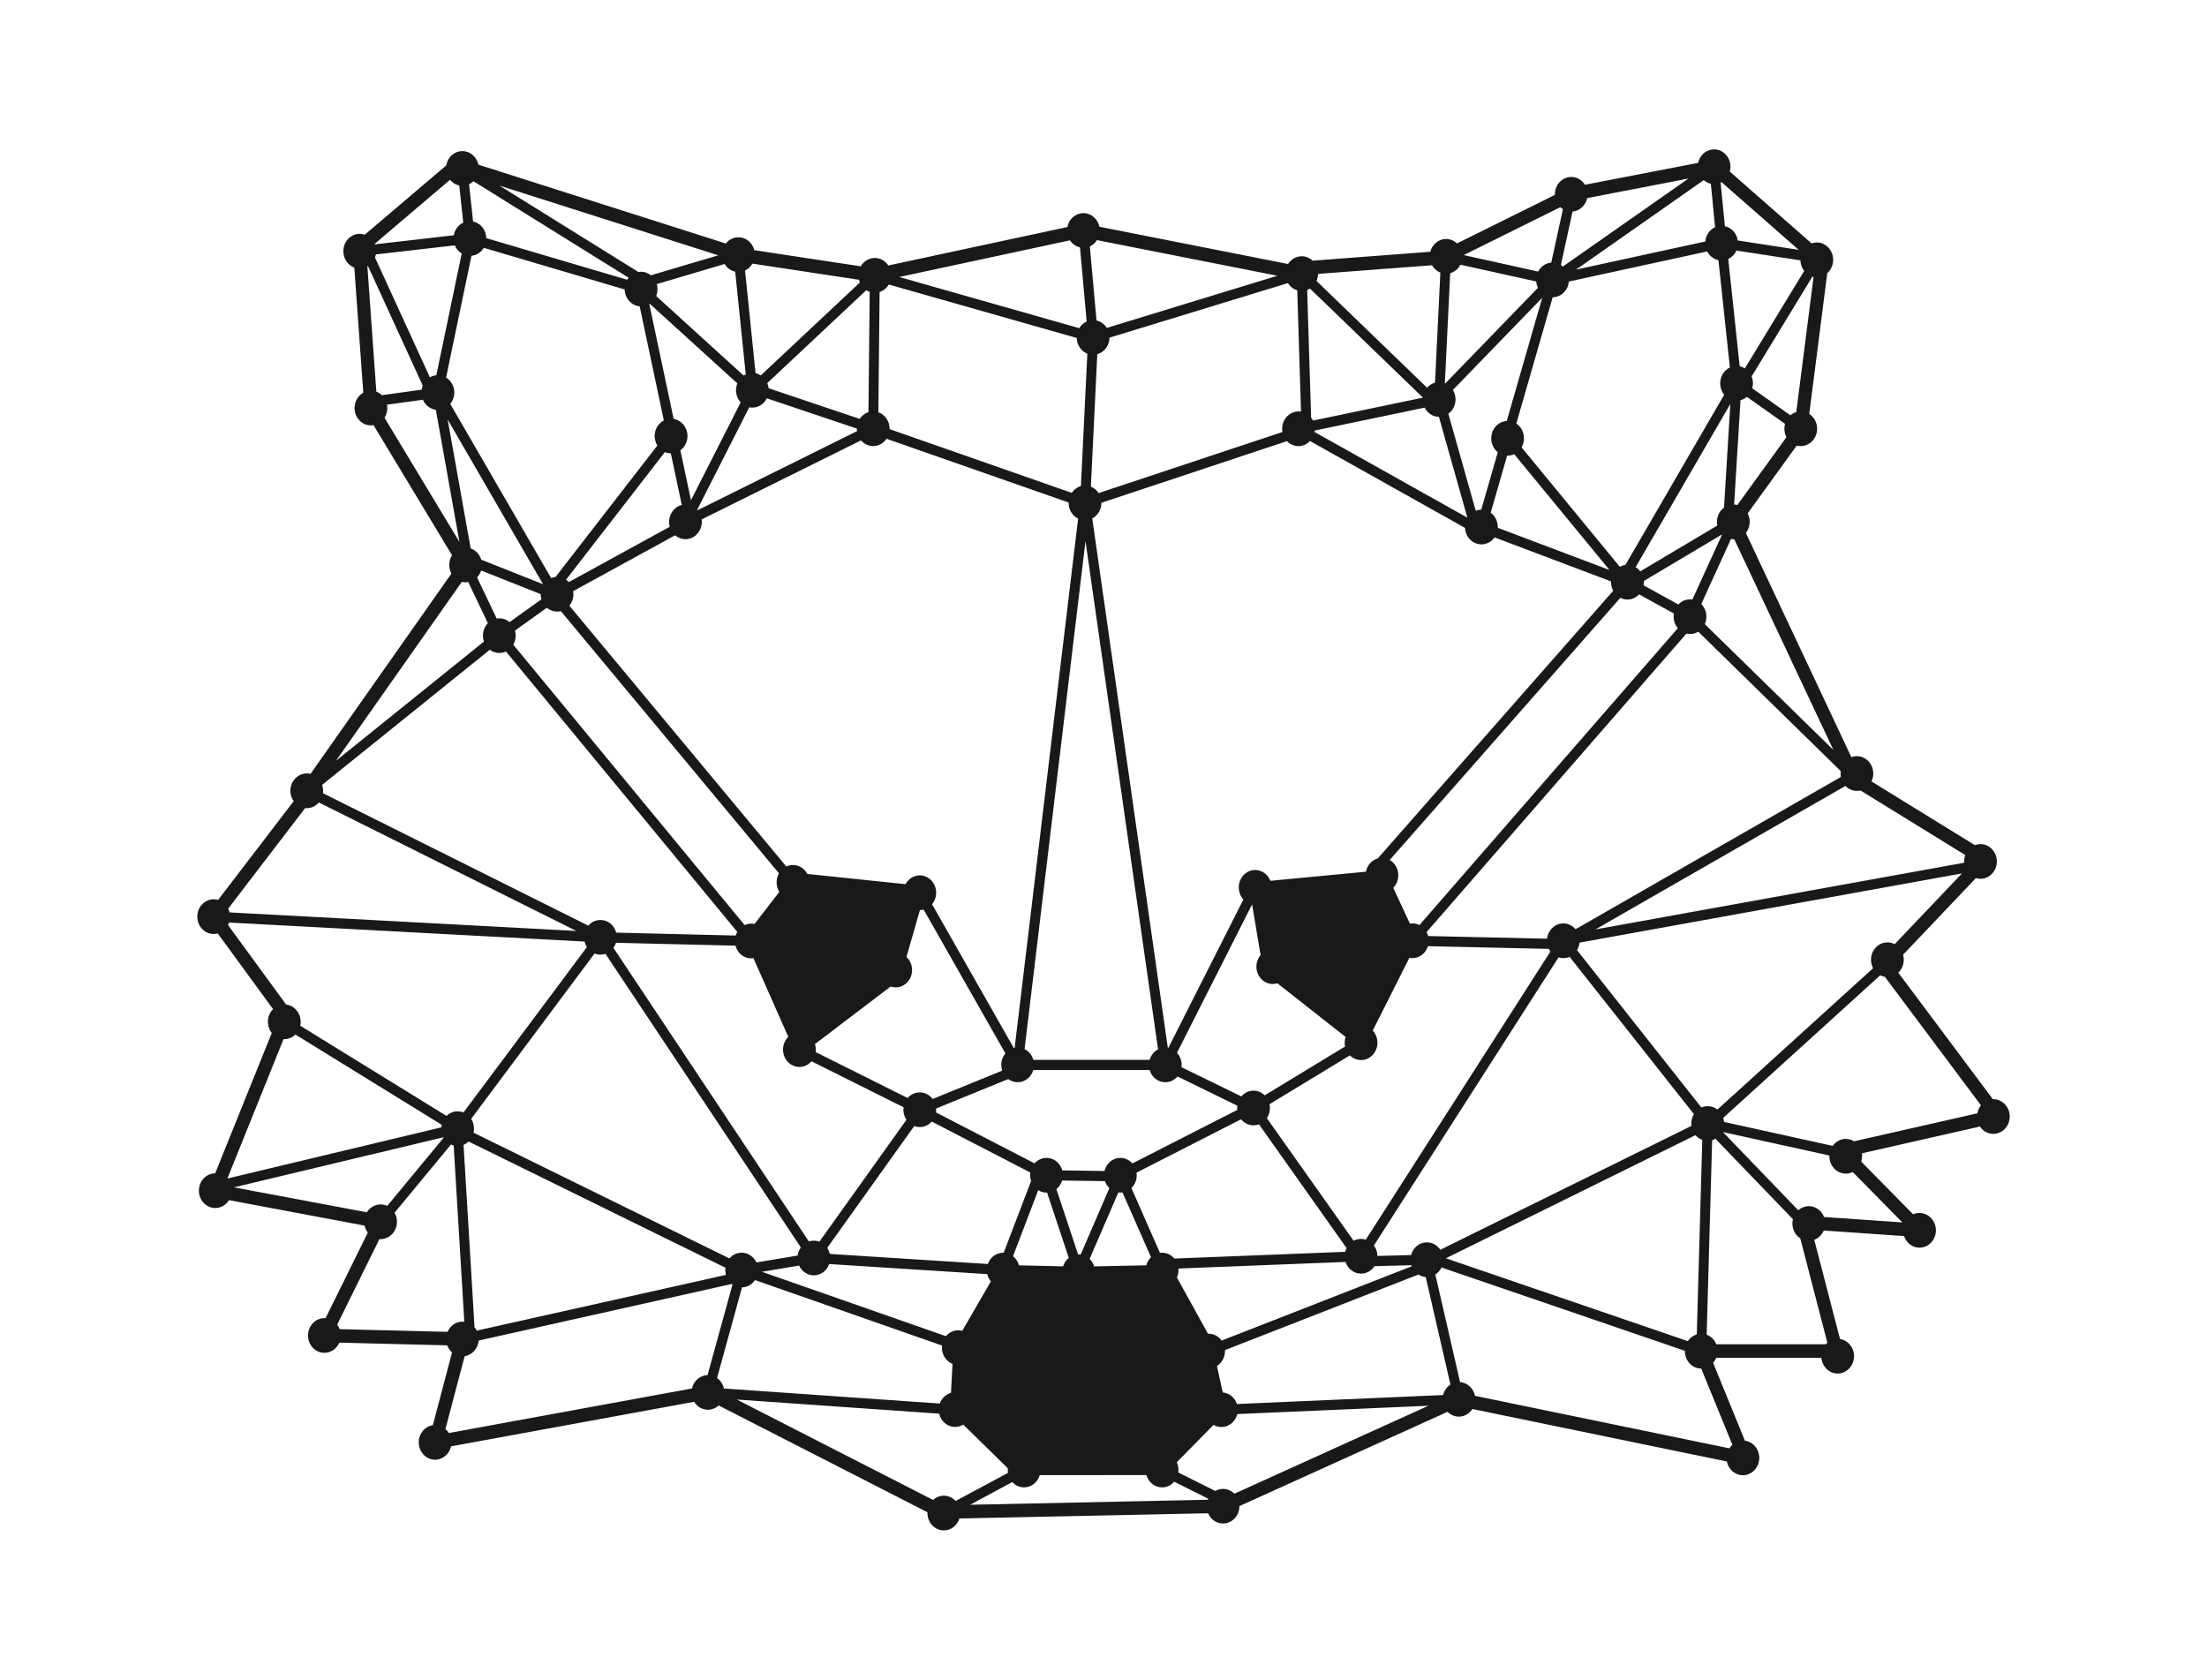 <?xml version="1.0" encoding="iso-8859-1"?>
<!-- Generator: Adobe Illustrator 28.5.0, SVG Export Plug-In . SVG Version: 9.03 Build 54727)  -->
<svg version="1.1" id="svg5" xmlns:svg="http://www.w3.org/2000/svg"
	 xmlns="http://www.w3.org/2000/svg" xmlns:xlink="http://www.w3.org/1999/xlink" x="0px" y="0px" viewBox="0 0 935.435 711.949"
	 style="enable-background:new 0 0 935.435 711.949;" xml:space="preserve">
<path style="fill-rule:evenodd;clip-rule:evenodd;fill:#1B1918;" d="M844.869,465.873c-0.066,0-0.132,0.003-0.197,0.008
	l-40.078-53.619c1.46-1.38,2.323-3.37,2.323-5.493c0-0.726-0.1-1.438-0.296-2.126l30.864-32.453c0.619,0.19,1.268,0.287,1.937,0.287
	c3.828,0,6.941-3.299,6.941-7.354s-3.113-7.354-6.941-7.354c-0.83,0-1.628,0.146-2.381,0.438l-43.812-27.003
	c0.497-1.03,0.762-2.18,0.762-3.351c0-4.054-3.113-7.353-6.941-7.353c-0.799,0-1.588,0.147-2.334,0.431l-44.723-95.024
	c1.044-1.318,1.627-2.991,1.627-4.728c0-1.255-0.307-2.494-0.877-3.58l20.807-28.741c0.548,0.146,1.114,0.221,1.693,0.221
	c3.828,0,6.942-3.299,6.942-7.354c0-2.604-1.28-4.966-3.337-6.287l7.637-59.668c1.577-1.392,2.502-3.46,2.502-5.654
	c0-4.056-3.114-7.355-6.943-7.355c-0.758,0-1.498,0.128-2.212,0.383l-34.655-30.41c0.186-0.668,0.278-1.363,0.278-2.075
	c0-4.056-3.114-7.355-6.942-7.355c-3.272,0-6.068,2.442-6.773,5.734l-47.962,9.263c-1.271-2.04-3.444-3.306-5.799-3.306
	c-3.829,0-6.943,3.299-6.943,7.354c0,0.081,0,0.166,0.001,0.254l-41.478,20.565c-1.261-1.199-2.896-1.868-4.628-1.868
	c-3.183,0-5.887,2.254-6.697,5.408l-49.884,3.776c-1.266-1.2-2.918-1.875-4.633-1.875c-2.342,0-4.508,1.257-5.78,3.281
	l-79.94-15.787c-0.691-3.307-3.489-5.762-6.779-5.762c-3.349,0-6.16,2.504-6.805,5.876l-75.896,16.307
	c-1.282-1.965-3.424-3.185-5.72-3.185c-2.469,0-4.699,1.359-5.941,3.542l-45.16-6.849c-0.792-3.181-3.513-5.463-6.711-5.463
	c-2.072,0-4.029,0.99-5.334,2.644L202.772,69.796c-0.694-3.299-3.511-5.762-6.778-5.762c-3.417,0-6.262,2.565-6.836,6.06
	l-34.536,29.371c-0.688-0.24-1.41-0.361-2.157-0.361c-3.829,0-6.943,3.299-6.943,7.354c0,3.181,1.902,5.938,4.656,6.947
	l3.798,53.044c-2.246,1.259-3.693,3.746-3.693,6.501c0,4.055,3.115,7.354,6.943,7.354c0.37,0,0.738-0.032,1.105-0.095l33.268,55.121
	c-0.771,1.211-1.188,2.638-1.188,4.112c0,1.305,0.317,2.555,0.925,3.669l-59.722,84.898c-0.521-0.129-1.055-0.194-1.596-0.194
	c-3.829,0-6.943,3.299-6.943,7.354c0,1.597,0.498,3.15,1.392,4.416L92.451,381.42c-0.604-0.18-1.233-0.27-1.88-0.27
	c-3.829,0-6.943,3.298-6.943,7.353c0,4.056,3.115,7.354,6.943,7.354c0.582,0,1.157-0.077,1.721-0.231l23.444,32.088
	c-1.386,1.372-2.183,3.286-2.183,5.358c0,1.739,0.585,3.416,1.629,4.732l-23.97,59.493c-3.813,0.019-6.911,3.311-6.911,7.354
	c0,4.055,3.115,7.353,6.943,7.353c2.37,0,4.55-1.277,5.817-3.334l57.471,10.788c0.235,1.088,0.701,2.102,1.364,2.969l-17.907,36.273
	c-0.159-0.016-0.325-0.025-0.497-0.025c-3.829,0-6.943,3.298-6.943,7.353c0,4.056,3.115,7.354,6.943,7.354
	c2.749,0,5.215-1.727,6.326-4.315l45.712,1.143c0.437,1.161,1.151,2.192,2.069,2.985l-8.139,30.856
	c-3.374,0.498-5.979,3.574-5.979,7.283c0,4.055,3.114,7.354,6.942,7.354c3.245,0,6.033-2.413,6.759-5.668l103.037-18.883
	c1.266,2.072,3.452,3.359,5.832,3.359c1.696,0,3.307-0.646,4.562-1.807l88.479,45.263c-0.002,0.117-0.002,0.23-0.002,0.341
	c0,4.055,3.114,7.354,6.942,7.354c3.067,0,5.683-2.063,6.599-5.054l105.413-2.21c1.104,2.604,3.573,4.341,6.336,4.341
	c3.828,0,6.941-3.299,6.941-7.354c0-0.005,0-0.011,0-0.016l88.211-39.97c1.282,1.293,3.006,2.038,4.795,2.038
	c2.318,0,4.472-1.237,5.75-3.231l107.846,22.257c0.67,3.339,3.475,5.817,6.792,5.817c3.828,0,6.942-3.299,6.942-7.354
	c0-3.745-2.658-6.846-6.083-7.296l-13.47-32.982c0.556-0.63,1.004-1.358,1.321-2.146h44.552c0.328,3.734,3.304,6.666,6.913,6.666
	c3.828,0,6.942-3.299,6.942-7.354c0-3.699-2.591-6.769-5.952-7.279l-10.918-42.051c1.782-0.669,3.251-2.092,4.027-3.927
	l34.038,2.348c0.958,2.908,3.564,4.921,6.555,4.921c3.829,0,6.943-3.299,6.943-7.354c0-4.055-3.114-7.353-6.943-7.353
	c-0.938,0-1.854,0.196-2.702,0.574l-21.995-22.334c0.234-0.746,0.352-1.52,0.352-2.312c0-0.409-0.03-0.813-0.092-1.209
	l50.045-11.359c1.286,1.946,3.376,3.115,5.679,3.115c3.828,0,6.941-3.299,6.941-7.354S848.697,465.873,844.869,465.873z
	 M773.861,569.762h-46.393c-0.763-1.91-2.251-3.385-4.097-4.064l2.325-82.432c0.484-0.146,0.951-0.346,1.394-0.599l32.829,34.076
	c-0.143,0.588-0.214,1.199-0.214,1.826c0,2.605,1.262,4.955,3.334,6.284l11.49,44.255
	C774.294,569.311,774.07,569.529,773.861,569.762z M498.761,619.771l15.596-15.848c1.022,0.596,2.178,0.915,3.356,0.915
	c3.182,0,5.93-2.329,6.715-5.494l81.023-3.529l-82.261,37.274c-1.283-1.293-3.007-2.039-4.796-2.039
	c-1.164,0-2.288,0.302-3.297,0.879l-15.681-7.831c0.047-0.347,0.07-0.694,0.07-1.038
	C499.487,621.898,499.238,620.779,498.761,619.771z M312.31,593.187l85.755,5.981c0.735,3.243,3.495,5.629,6.751,5.629
	c1.222,0,2.417-0.343,3.467-0.983l18.858,18.478c-0.018,0.255-0.018,0.499-0.018,0.729c0,0.421,0.033,0.838,0.098,1.246
	l-22.174,11.91c-1.295-1.423-3.087-2.242-4.995-2.242c-1.696,0-3.307,0.646-4.562,1.807L312.31,593.187z M555.245,122.304
	l47.83,46.187c-0.002,0.02-0.003,0.04-0.005,0.059l-46.575,9.703c-0.22-0.435-0.481-0.846-0.779-1.226l-1.671-54.131
	C554.462,122.74,554.864,122.542,555.245,122.304z M742.413,159.572l25.791-42.369c0.158,0.046,0.319,0.086,0.48,0.121
	l-7.337,57.324c-0.911,0.271-1.755,0.735-2.485,1.367l-16.169-11.433c0.19-0.675,0.286-1.377,0.286-2.098
	C742.979,161.483,742.785,160.49,742.413,159.572z M788.568,335.034l44.406,27.373c-0.321,0.856-0.487,1.777-0.487,2.718
	c0,0.181,0.006,0.36,0.018,0.539l-156.278,28.265l105.971-60.817c1.285,1.332,3.025,2.098,4.859,2.098
	C787.563,335.21,788.07,335.151,788.568,335.034z M609.882,176.675l12.06,42.725l-64.777-36.3c0.037-0.205,0.065-0.411,0.086-0.619
	l46.6-9.708C605.021,175.119,607.312,176.635,609.882,176.675z M757.18,185.308l-20.808,28.741
	c-0.443-0.118-0.897-0.189-1.361-0.212l2.694-44.216c0.989-0.261,1.916-0.751,2.71-1.432l16.174,11.438
	c-0.19,0.675-0.286,1.378-0.286,2.102C756.303,182.982,756.609,184.22,757.18,185.308z M780.27,329.301l-112.471,64.549
	c-1.305-1.55-3.193-2.47-5.189-2.47c-3.549,0-6.484,2.835-6.894,6.479l-50.383-1.124c-0.156-0.587-0.381-1.149-0.669-1.678
	l110.128-126.527c0.512,0.124,1.03,0.187,1.55,0.187c1.222,0,2.418-0.345,3.47-0.987l60.402,59.107
	c-0.046,0.321-0.08,0.662-0.08,1.02C780.134,328.343,780.179,328.825,780.27,329.301z M182.208,159.936l-23.271-50.807
	c0.158-0.424,0.277-0.854,0.355-1.287l33.496-3.846c0.591,1.458,1.607,2.667,2.904,3.454l-10.755,51.605
	C183.969,159.147,183.044,159.447,182.208,159.936z M205.062,105.042l59.715,17.641c0.085,3.76,2.849,6.83,6.343,7.149
	l10.249,48.355c-2.345,1.214-3.894,3.764-3.894,6.609c0,1.451,0.398,2.849,1.138,4.038l-43.168,55.726
	c-0.637,0.068-1.256,0.228-1.842,0.473l-42.757-73.822c1.095-1.326,1.706-3.032,1.706-4.832c0-2.647-1.356-5.071-3.473-6.369
	l10.754-51.608C201.995,108.199,203.915,106.953,205.062,105.042z M313.938,170.536l-21.072,41.472l-4.483-21.15
	c1.858-1.357,3.012-3.628,3.012-6.061c0-3.643-2.514-6.676-5.871-7.255l-10.311-48.648c0.067-0.042,0.134-0.084,0.2-0.128
	l37.115,33.736c-0.369,0.91-0.561,1.895-0.561,2.901C311.967,167.328,312.688,169.173,313.938,170.536z M283.879,223.263
	l-42.799,23.451c-0.353-0.379-0.744-0.717-1.165-1.008l41.9-54.096c0.794,0.34,1.646,0.522,2.517,0.533l4.635,21.872
	c-3.073,0.757-5.369,3.682-5.369,7.164C283.598,221.895,283.692,222.592,283.879,223.263z M330.31,378.029l-10.494,13.595
	c-0.461-0.1-0.927-0.149-1.392-0.149c-0.975,0-1.925,0.214-2.804,0.625l-98.067-118.857c0.667-1.152,1.026-2.482,1.026-3.846
	c0-0.739-0.099-1.454-0.294-2.138l13.493-9.664c1.224,1.04,2.751,1.618,4.346,1.618c0.547,0,1.082-0.064,1.598-0.192l92.451,111.141
	c-0.656,1.143-1.009,2.463-1.009,3.818C329.165,375.434,329.566,376.835,330.31,378.029z M331.885,444.865
	c0,4.056,3.114,7.355,6.942,7.355c1.989,0,3.832-0.878,5.134-2.399l39.008,19.486c-0.047,0.348-0.071,0.696-0.071,1.043
	c0,1.557,0.452,3.037,1.291,4.274L347.3,526.266c-0.75-0.286-1.544-0.435-2.348-0.435c-0.722,0-1.439,0.12-2.123,0.352
	l-82.827-124.441c0.47-0.65,0.834-1.379,1.076-2.152l50.654,1.228c0.818,3.137,3.511,5.371,6.689,5.371
	c0.314,0,0.624-0.021,0.929-0.064l14.774,33.332C332.706,440.835,331.885,442.782,331.885,444.865z M386.582,411.139
	c0-2.157-0.876-4.163-2.384-5.549l5.713-19.873c0.539-0.005,1.063-0.072,1.569-0.199l34.653,60.951
	c-1.119,1.335-1.744,3.057-1.744,4.878c0,0.833,0.132,1.653,0.389,2.43l-29.474,12.026c-1.302-1.76-3.301-2.811-5.463-2.811
	c-1.987,0-3.831,0.877-5.133,2.397l-39.003-19.481c0.049-0.353,0.074-0.708,0.074-1.064c0-0.79-0.124-1.579-0.361-2.33
	l32.071-24.377c0.687,0.236,1.406,0.355,2.15,0.355C383.468,418.492,386.582,415.194,386.582,411.139z M538.092,467.996
	l34.055-20.683c1.276,1.258,2.972,1.98,4.738,1.98c3.828,0,6.942-3.3,6.942-7.356c0-1.935-0.727-3.786-1.986-5.15l15.527-30.822
	c0.421,0.083,0.849,0.125,1.28,0.125c3.021,0,5.673-2.101,6.597-5.058l51.199,1.141c0.2,0.401,0.435,0.781,0.7,1.137L578.889,525.41
	c-0.646-0.205-1.322-0.311-2.003-0.311c-1.097,0-2.175,0.277-3.145,0.798l-36.792-51.983c0.852-1.245,1.31-2.735,1.31-4.301
	C538.259,469.062,538.203,468.521,538.092,467.996z M694.742,251.913l14.746,8.123c-0.075,0.432-0.112,0.875-0.112,1.326
	c0,1.817,0.643,3.563,1.765,4.898L601.626,392.083c-0.92-0.465-1.93-0.705-2.976-0.705c-0.356,0-0.711,0.028-1.061,0.086
	l-7.063-15.178c1.358-1.375,2.143-3.287,2.143-5.314c0-2.787-1.442-5.232-3.64-6.479l97.758-111.113
	c0.931,0.477,1.951,0.724,3.01,0.724C691.676,254.103,693.448,253.303,694.742,251.913z M711.367,256.205l-14.746-8.124
	c0.075-0.433,0.112-0.875,0.112-1.325c0-0.178-0.004-0.346-0.013-0.507l33.174-19.735c0.006,0.006,0.013,0.012,0.019,0.018
	l-12.595,27.561c-0.332-0.051-0.668-0.077-1.006-0.077C714.435,254.016,712.661,254.816,711.367,256.205z M730.722,215.135
	c-1.859,1.363-2.986,3.611-2.986,6.045c0,0.53,0.051,1.049,0.152,1.553l-32.67,19.438c-0.542-0.721-1.208-1.328-1.959-1.788
	l40.143-69.161L730.722,215.135z M526.14,464.708l-25.355-12.381c0.043-0.33,0.064-0.657,0.064-0.979
	c0-1.931-0.724-3.778-1.978-5.14l31.83-62.895l3.591,21.493c-1.128,1.341-1.763,3.085-1.763,4.896c0,4.055,3.114,7.353,6.943,7.353
	c0.664,0,1.315-0.099,1.946-0.295l28.912,22.735c-0.259,0.78-0.393,1.608-0.393,2.444c0,0.551,0.056,1.091,0.168,1.617
	l-34.057,20.685c-1.276-1.257-2.973-1.979-4.737-1.979C529.301,462.264,527.442,463.158,526.14,464.708z M487.281,449.196h-49.291
	c-0.577-1.991-1.944-3.652-3.726-4.528l25.825-215.342l30.756,215.423C489.126,445.646,487.836,447.255,487.281,449.196z
	 M437.973,453.493h49.291c0.875,3.041,3.547,5.205,6.643,5.205c2.013,0,3.871-0.895,5.174-2.445l25.354,12.381
	c-0.043,0.331-0.064,0.658-0.064,0.979c0,0.27,0.015,0.54,0.044,0.813l-44.463,22.687c-1.301-1.491-3.129-2.351-5.094-2.351
	c-3.237,0-5.983,2.354-6.736,5.565l-17.881-0.267c-0.841-3.098-3.525-5.304-6.67-5.304c-1.953,0-3.772,0.851-5.071,2.328
	l-41.796-21.599c0.054-0.372,0.082-0.754,0.082-1.142c0-0.174-0.005-0.346-0.016-0.515l30.563-12.474
	c1.165,0.871,2.555,1.342,4.001,1.342C434.425,458.698,437.096,456.534,437.973,453.493z M203.937,241.802l25.247,10.024
	c0,0.017,0,0.033,0,0.049c0,0.738,0.099,1.454,0.295,2.138l-13.492,9.661c-1.22-1.039-2.749-1.617-4.349-1.617
	c-0.378,0-0.753,0.032-1.124,0.096l-8.312-17.437C202.997,243.901,203.589,242.904,203.937,241.802z M230.171,247.615
	l-26.204-10.404c-0.679-2.25-2.362-4.033-4.473-4.759l-9.758-54.653L230.171,247.615z M338.707,536.407
	c1.146,2.486,3.564,4.134,6.244,4.134c2.942,0,5.512-1.949,6.507-4.785l67.002,4.271c0.262,1.146,0.782,2.214,1.514,3.105
	l-12.113,20.916c-0.55-0.147-1.117-0.222-1.695-0.222c-2.036,0-3.92,0.92-5.227,2.508l-77.986-27.295L338.707,536.407z
	 M418.703,535.732l-66.997-4.271c-0.208-0.918-0.581-1.783-1.098-2.55l36.894-51.646c0.752,0.284,1.545,0.431,2.344,0.431
	c1.952,0,3.772-0.852,5.072-2.328l41.796,21.598c-0.055,0.373-0.083,0.756-0.083,1.145c0,0.848,0.133,1.671,0.396,2.454
	l-11.603,30.382c-0.074,0-0.145,0-0.214,0C422.269,530.946,419.698,532.896,418.703,535.732z M450.188,500.354l18.149,0.269
	c0.388,1.124,1.033,2.138,1.873,2.944l-12.173,28.159c-0.286-0.038-0.572-0.057-0.858-0.057c-0.078,0-0.155,0.001-0.231,0.004
	l-9.203-27.684C448.895,503.074,449.75,501.803,450.188,500.354z M474.007,505.414c0.284,0.037,0.57,0.056,0.855,0.056
	c0.307,0,0.61-0.021,0.91-0.062l12.085,27.466c-0.956,0.924-1.645,2.104-1.993,3.418l-22.087,0.453
	c-0.375-1.215-1.044-2.306-1.944-3.164L474.007,505.414z M631.829,217.304l6.962-24.186c0.074,0.001,0.146,0.001,0.215,0.001
	c0.976,0,1.924-0.211,2.798-0.617l40.378,49.082l-47.354-17.891c0.008-0.108,0.012-0.217,0.012-0.328
	C634.839,220.924,633.688,218.66,631.829,217.304z M616.925,169.302c0-1.438-0.392-2.822-1.121-4.008l37.865-39.083l-15.038,52.23
	c-3.656,0.205-6.571,3.421-6.571,7.345c0,2.353,1.041,4.517,2.776,5.889l-7.01,24.346c-0.811,0.008-1.597,0.16-2.335,0.447
	l-11.608-41.083C615.762,174.031,616.925,171.759,616.925,169.302z M198.629,483.822l108.84,53.483
	c-0.044,0.335-0.066,0.667-0.066,0.993c0,0.698,0.094,1.39,0.275,2.054l-105.605,23.616c-0.26-0.498-0.575-0.964-0.937-1.386
	l-4.666-77.345C197.267,484.911,197.999,484.432,198.629,483.822z M309.182,533.378l-108.467-53.299
	c0.125-0.555,0.188-1.123,0.188-1.701c0-1.5-0.423-2.937-1.207-4.148l52.311-70.089c0.787,0.32,1.629,0.486,2.487,0.486
	c0.721,0,1.439-0.12,2.123-0.352l82.825,124.437c-0.723,1.004-1.194,2.193-1.361,3.443l-17.493,2.923
	c-1.146-2.486-3.563-4.133-6.243-4.133C312.339,530.945,310.485,531.835,309.182,533.378z M440.049,504.448
	c1.057,0.659,2.272,1.018,3.524,1.018c0.078,0,0.154-0.001,0.23-0.004l9.204,27.686c-1.136,0.903-1.984,2.155-2.427,3.582
	l-18.69-0.426c-0.416-1.549-1.308-2.925-2.521-3.891L440.049,504.448z M491.642,531.011l-12.09-27.475
	c1.429-1.38,2.254-3.333,2.254-5.426c0-0.373-0.025-0.742-0.077-1.104l44.312-22.611c1.306,1.612,3.229,2.571,5.274,2.571
	c0.794,0,1.578-0.143,2.317-0.418l37.121,52.453c-0.247,0.493-0.441,1.02-0.578,1.567l-72.429,2.856
	c-1.312-1.563-3.202-2.476-5.198-2.476C492.245,530.949,491.942,530.97,491.642,531.011z M499.463,537.656l70.853-2.794
	c0.945,2.931,3.542,4.948,6.567,4.948c2.296,0,4.411-1.188,5.699-3.152l15.601-0.416c0.051,0.16,0.106,0.319,0.167,0.476
	l-80.557,31.469c-1.297-1.812-3.32-2.896-5.525-2.896c-0.083,0-0.171,0-0.263,0.001l-13.181-23.852
	c0.437-0.976,0.665-2.048,0.665-3.143C499.489,538.084,499.48,537.87,499.463,537.656z M598.087,531.945l-14.254,0.376
	c-0.027-1.62-0.562-3.182-1.502-4.439l78.257-122.105c0.645,0.204,1.321,0.31,2.002,0.31c0.926,0,1.83-0.191,2.67-0.561
	l52.705,66.688c-0.717,1.179-1.102,2.555-1.102,3.977c0,0.341,0.021,0.677,0.062,1.008l-106.45,52.509
	c-1.279-1.947-3.388-3.143-5.694-3.143C601.595,526.565,598.899,528.804,598.087,531.945z M715.388,568.428l-102.549-35.113
	l105.806-52.196c0.78,0.916,1.764,1.608,2.862,2.016l-2.326,82.436C717.646,566.031,716.302,567.044,715.388,568.428z
	 M793.022,406.774c0,1.265,0.308,2.502,0.883,3.592l-65.982,59.918c-1.187-0.932-2.636-1.447-4.136-1.447
	c-0.925,0-1.83,0.191-2.669,0.561l-52.705-66.686c0.583-0.961,0.947-2.053,1.062-3.193l162.104-29.32l-28.521,29.988
	c-0.952-0.504-2.002-0.766-3.093-0.766C796.137,399.42,793.022,402.719,793.022,406.774z M722.583,264.534
	c0.443-0.983,0.674-2.058,0.674-3.164c0-2.049-0.799-3.975-2.181-5.353l12.592-27.554c0.333,0.052,0.671,0.078,1.01,0.078
	c0.125,0,0.248-0.003,0.368-0.01l42.049,89.346L722.583,264.534z M729.098,162.479c0,1.793,0.609,3.497,1.701,4.825l-41.875,72.152
	c-0.825,0.111-1.625,0.377-2.358,0.784l-41.654-50.629c0.667-1.151,1.025-2.481,1.025-3.848c0-2.58-1.242-4.907-3.248-6.233
	l15.41-53.535c3.58-0.034,6.521-2.952,6.849-6.663l58.647-12.761c0.988,1.934,2.736,3.292,4.759,3.701l4.858,45.486
	C730.739,156.918,729.098,159.524,729.098,162.479z M555.251,186.927l65.712,36.823c0.187,3.88,3.225,6.976,6.934,6.976
	c2.24,0,4.28-1.107,5.572-2.958l49.391,18.66c-0.008,0.108-0.012,0.218-0.012,0.328c0,1.282,0.318,2.541,0.911,3.645
	l-99.827,113.466c-2.517,0.705-4.466,2.859-5.001,5.599l-40.503,3.854c-1.047-2.718-3.584-4.582-6.432-4.582
	c-3.828,0-6.942,3.298-6.942,7.353c0,1.929,0.724,3.776,1.977,5.14l-31.831,62.897c-0.071-0.014-0.144-0.026-0.215-0.039
	l-32.03-224.342c2.334-1.22,3.881-3.777,3.881-6.601c0-0.017,0-0.034,0-0.051l78.637-26.12c1.29,1.35,3.016,2.107,4.869,2.107
	C552.202,189.08,553.962,188.293,555.251,186.927z M363.168,181.651c0,0.024,0,0.048,0,0.072c0,0.338,0.023,0.68,0.069,1.021
	l-67.555,33.496c-0.058-0.067-0.116-0.133-0.175-0.198l22.057-43.412c0.428,0.087,0.866,0.131,1.309,0.131
	c2.609,0,4.971-1.563,6.15-3.941L363.168,181.651z M164.036,171.532l15.21-2.109c0.997,2.318,3.07,3.936,5.481,4.243l10.004,56.018
	l-31.753-52.616c0.771-1.21,1.187-2.637,1.187-4.111C164.165,172.476,164.121,171.998,164.036,171.532z M197.354,246.799
	c0.378,0,0.753-0.032,1.123-0.095l8.314,17.438c-1.329,1.373-2.097,3.267-2.097,5.266c0,0.866,0.143,1.721,0.418,2.522
	l-62.721,50.536l53.367-75.862C196.279,246.734,196.813,246.799,197.354,246.799z M211.641,276.758c0.975,0,1.925-0.214,2.804-0.626
	l98.061,118.849c-0.281,0.484-0.508,1-0.675,1.537l-50.651-1.229c-0.818-3.134-3.511-5.367-6.689-5.367
	c-1.988,0-3.832,0.878-5.135,2.4l-112.462-56.118c0.047-0.347,0.071-0.694,0.071-1.039c0-0.868-0.143-1.723-0.417-2.523
	l71.056-57.252C208.771,276.28,210.166,276.758,211.641,276.758z M97.104,391.012l150.651,8.058c0.199,0.843,0.538,1.642,1,2.357
	l-52.311,70.09c-0.789-0.321-1.63-0.487-2.488-0.487c-1.749,0-3.432,0.709-4.703,1.943l-61.988-38.23
	c0.118-0.544,0.178-1.1,0.178-1.661c0-3.784-2.701-6.909-6.16-7.309l-24.63-33.71C96.829,391.725,96.98,391.373,97.104,391.012z
	 M739.561,156.138c-0.677-0.426-1.414-0.723-2.185-0.88l-4.859-45.487c1.52-0.716,2.747-1.988,3.454-3.58l27.134,4.163
	c0.05,1.647,0.62,3.217,1.605,4.47L739.561,156.138z M736.551,101.926c-0.438-3.026-2.613-5.435-5.458-6.067l-1.809-18.455
	c0.136-0.062,0.27-0.129,0.401-0.2l32.69,28.688L736.551,101.926z M722.797,102.354l-54.815,11.927l54.139-37.938
	c0.88,0.775,1.915,1.303,3.015,1.537l1.806,18.427C724.631,97.362,723.035,99.665,722.797,102.354z M662.45,112.951
	c-0.273-0.238-0.564-0.454-0.869-0.645l4.947-22.633c3.02-0.267,5.533-2.611,6.196-5.708l42.92-8.289L662.45,112.951z
	 M657.493,111.309c-2.35,0.196-4.423,1.632-5.537,3.787l-31.559-6.986l40.959-20.31c0.337,0.319,0.703,0.603,1.094,0.847
	L657.493,111.309z M651.128,119.307c0.079,0.938,0.324,1.839,0.726,2.671l-39.249,40.52c-0.067-0.03-0.136-0.058-0.205-0.085
	l2.269-46.643c1.848-0.506,3.413-1.797,4.33-3.572L651.128,119.307z M608.229,162.184c-1.301,0.355-2.466,1.1-3.367,2.146
	l-46.86-45.249c0.415-0.936,0.638-1.952,0.653-2.997l48.313-3.656c0.809,1.442,2.049,2.537,3.525,3.118L608.229,162.184z
	 M550.391,174.377c-3.828,0-6.941,3.299-6.941,7.354c0,0.469,0.039,0.929,0.118,1.377l-77.912,25.88
	c-0.807-1.248-1.957-2.2-3.292-2.728l2.721-56.142c2.961-0.822,5.143-3.674,5.187-7.012l75.629-23.124
	c0.918,1.496,2.316,2.584,3.938,3.062l1.587,51.412C551.085,174.404,550.74,174.377,550.391,174.377z M469.108,138.98
	c-0.993-1.595-2.562-2.733-4.352-3.157l-2.827-31.376c1.225-0.564,2.28-1.497,3.021-2.675l76.462,15.1L469.108,138.98z
	 M457.451,139.097l-76.284-21.694l72.329-15.539c0.998,1.527,2.518,2.599,4.258,3.006l2.828,31.379
	C459.289,136.84,458.196,137.833,457.451,139.097z M456.363,143.241c0.092,3.017,1.9,5.622,4.504,6.648l-2.722,56.141
	c-1.575,0.437-2.96,1.452-3.906,2.862l-77.178-27.01c0-0.053,0-0.105,0-0.157c0-3.211-1.981-6.014-4.774-6.987l0.53-50.993
	c1.624-0.506,3.016-1.626,3.916-3.149L456.363,143.241z M375.755,185.972l77.177,27.01c0,0.053,0,0.105,0,0.157
	c0,2.905,1.607,5.493,4.029,6.677l-26.899,224.297c-0.124,0.024-0.246,0.053-0.367,0.084l-34.651-60.95
	c1.119-1.336,1.744-3.058,1.744-4.878c0-4.055-3.114-7.354-6.942-7.354c-2.509,0-4.819,1.461-6.04,3.73l-41.477-4.312l-0.146-0.02
	c-1.213-2.325-3.517-3.785-6.073-3.785c-0.988,0-1.949,0.218-2.833,0.637l-91.958-110.549c1.099-1.331,1.728-3.061,1.728-4.853
	c0-0.44-0.037-0.877-0.11-1.306l43.203-23.675c1.23,1.057,2.774,1.646,4.377,1.646c3.829,0,6.943-3.299,6.943-7.354
	c0-0.346-0.022-0.688-0.066-1.024l67.552-33.494c1.302,1.531,3.15,2.415,5.147,2.415
	C372.358,189.073,374.467,187.889,375.755,185.972z M368.62,123.681l-0.529,51.009c-1.493,0.484-2.798,1.493-3.688,2.851
	l-38.633-12.993c-0.083-0.753-0.274-1.483-0.568-2.169l41.989-39.396C367.642,123.274,368.121,123.508,368.62,123.681z
	 M322.476,159.11c-0.69-0.447-1.444-0.759-2.229-0.924l-4.463-43.53c1.301-0.608,2.4-1.63,3.139-2.921l45.163,6.85
	c0.097,0.389,0.224,0.768,0.378,1.133L322.476,159.11z M315.186,159.172l-37.09-33.715c0.375-0.916,0.57-1.908,0.57-2.924
	c0-0.723-0.1-1.437-0.292-2.119l28.763-8.525c1.02,1.701,2.637,2.875,4.479,3.252l4.461,43.529
	C315.769,158.814,315.471,158.982,315.186,159.172z M275.887,116.677c-1.208-0.977-2.675-1.506-4.211-1.506
	c-0.381,0-0.755,0.032-1.12,0.095l-58.829-36.587l92.711,29.537L275.887,116.677z M200.682,76.816l65.754,40.897
	c-0.221,0.271-0.424,0.558-0.607,0.86L206.11,100.93c-0.078-3.508-2.467-6.417-5.601-7.052l-1.684-15.772
	C199.505,77.784,200.133,77.348,200.682,76.816z M192.336,99.726l-33.485,3.842c-0.024-0.061-0.05-0.121-0.076-0.18l31.964-27.186
	c1.014,1.254,2.389,2.104,3.918,2.412l1.685,15.767C194.239,95.361,192.738,97.364,192.336,99.726z M179.197,163.466
	c-0.222,0.543-0.381,1.113-0.476,1.693l-16.845,2.335c-0.688-0.657-1.493-1.163-2.362-1.483l-3.798-53.049
	c0.093-0.052,0.184-0.106,0.274-0.163L179.197,163.466z M135.159,340.124l109.13,54.453l-146.982-7.861
	c-0.133-0.56-0.327-1.1-0.58-1.61l32.601-42.6c0.248,0.019,0.481,0.019,0.693,0.019
	C132.012,342.524,133.856,341.646,135.159,340.124z M120.174,440.432c0.121,0.002,0.237,0.002,0.347,0.002
	c1.749,0,3.432-0.709,4.703-1.942l61.991,38.233c-0.079,0.362-0.131,0.729-0.157,1.101l-90.682,21.678L120.174,440.432z
	 M187.928,482.029c0.034,0.063,0.069,0.126,0.105,0.188l-23.91,28.896c-0.879-0.414-1.833-0.628-2.815-0.628
	c-2.371,0-4.551,1.277-5.817,3.334l-56.323-10.573L187.928,482.029z M160.816,525.168c0.158,0.016,0.323,0.025,0.495,0.025
	c3.828,0,6.942-3.299,6.942-7.354c0-1.36-0.357-2.687-1.02-3.835l23.916-28.902c0.36,0.166,0.739,0.301,1.136,0.404l4.51,74.716
	c-0.262-0.031-0.528-0.047-0.796-0.047c-2.749,0-5.214,1.727-6.324,4.315l-45.715-1.142c-0.257-0.688-0.611-1.327-1.052-1.903
	L160.816,525.168z M196.945,574.804c3.169-0.47,5.66-3.215,5.949-6.62l107.265-23.986c0.101,0.08,0.204,0.158,0.31,0.232
	l-10.57,38.392c-3.181,0.073-5.894,2.462-6.608,5.667l-103.038,18.883c-0.396-0.644-0.885-1.223-1.447-1.708L196.945,574.804z
	 M314.496,545.652c2.209-0.051,4.255-1.224,5.513-3.099l79.27,27.74c-0.034,0.296-0.051,0.592-0.051,0.887
	c0,3.104,1.826,5.818,4.485,6.881l-0.641,12.301c-2.18,0.594-3.961,2.281-4.76,4.516l-91.482-6.381
	c-0.395-1.824-1.431-3.413-2.904-4.454L314.496,545.652z M429.059,628.169c1.295,1.424,3.086,2.243,4.995,2.243
	c3.093,0,5.764-2.164,6.64-5.205l45.211-0.001c0.875,3.042,3.547,5.206,6.643,5.206c1.987,0,3.83-0.877,5.133-2.399l14.448,7.219
	c-0.063,0.14-0.123,0.282-0.178,0.427l-100.771,2.114L429.059,628.169z M524.262,595.083c-0.895-2.732-3.229-4.666-6.001-4.895
	l-2.456-11.218c2.077-1.308,3.407-3.715,3.407-6.329c0-0.139-0.003-0.274-0.009-0.409l81.987-32.027
	c0.939,0.598,2.005,0.955,3.097,1.037l10.481,45.605c-1.534,0.991-2.659,2.591-3.116,4.43L524.262,595.083z M610.979,537.21
	l103.158,35.319c0,0.06,0,0.119,0,0.177c0,4.053,3.11,7.351,6.935,7.354l13.199,32.313c-0.482,0.434-0.906,0.934-1.262,1.489
	l-107.846-22.255c-0.637-3.177-3.204-5.575-6.31-5.802l-10.481-45.604C609.488,539.486,610.394,538.445,610.979,537.21z
	 M762.195,512.959l-31.936-33.151l45.132,9.946c-0.004,0.106-0.006,0.213-0.006,0.32c0,4.055,3.114,7.353,6.942,7.353
	c1.034,0,2.032-0.234,2.942-0.687l21.04,21.365l-33.192-2.29c-1.043-2.753-3.562-4.597-6.438-4.597
	C765.026,511.219,763.438,511.85,762.195,512.959z M785.841,483.727c-1.058-0.661-2.259-1.007-3.513-1.007
	c-2.269,0-4.286,1.158-5.554,2.946l-46.058-10.152c-0.051-0.58-0.168-1.152-0.346-1.703l66.566-60.446
	c0.606,0.311,1.269,0.53,1.981,0.658l40.712,54.463c-0.766,0.957-1.296,2.121-1.534,3.38L785.841,483.727z"/>
</svg>
